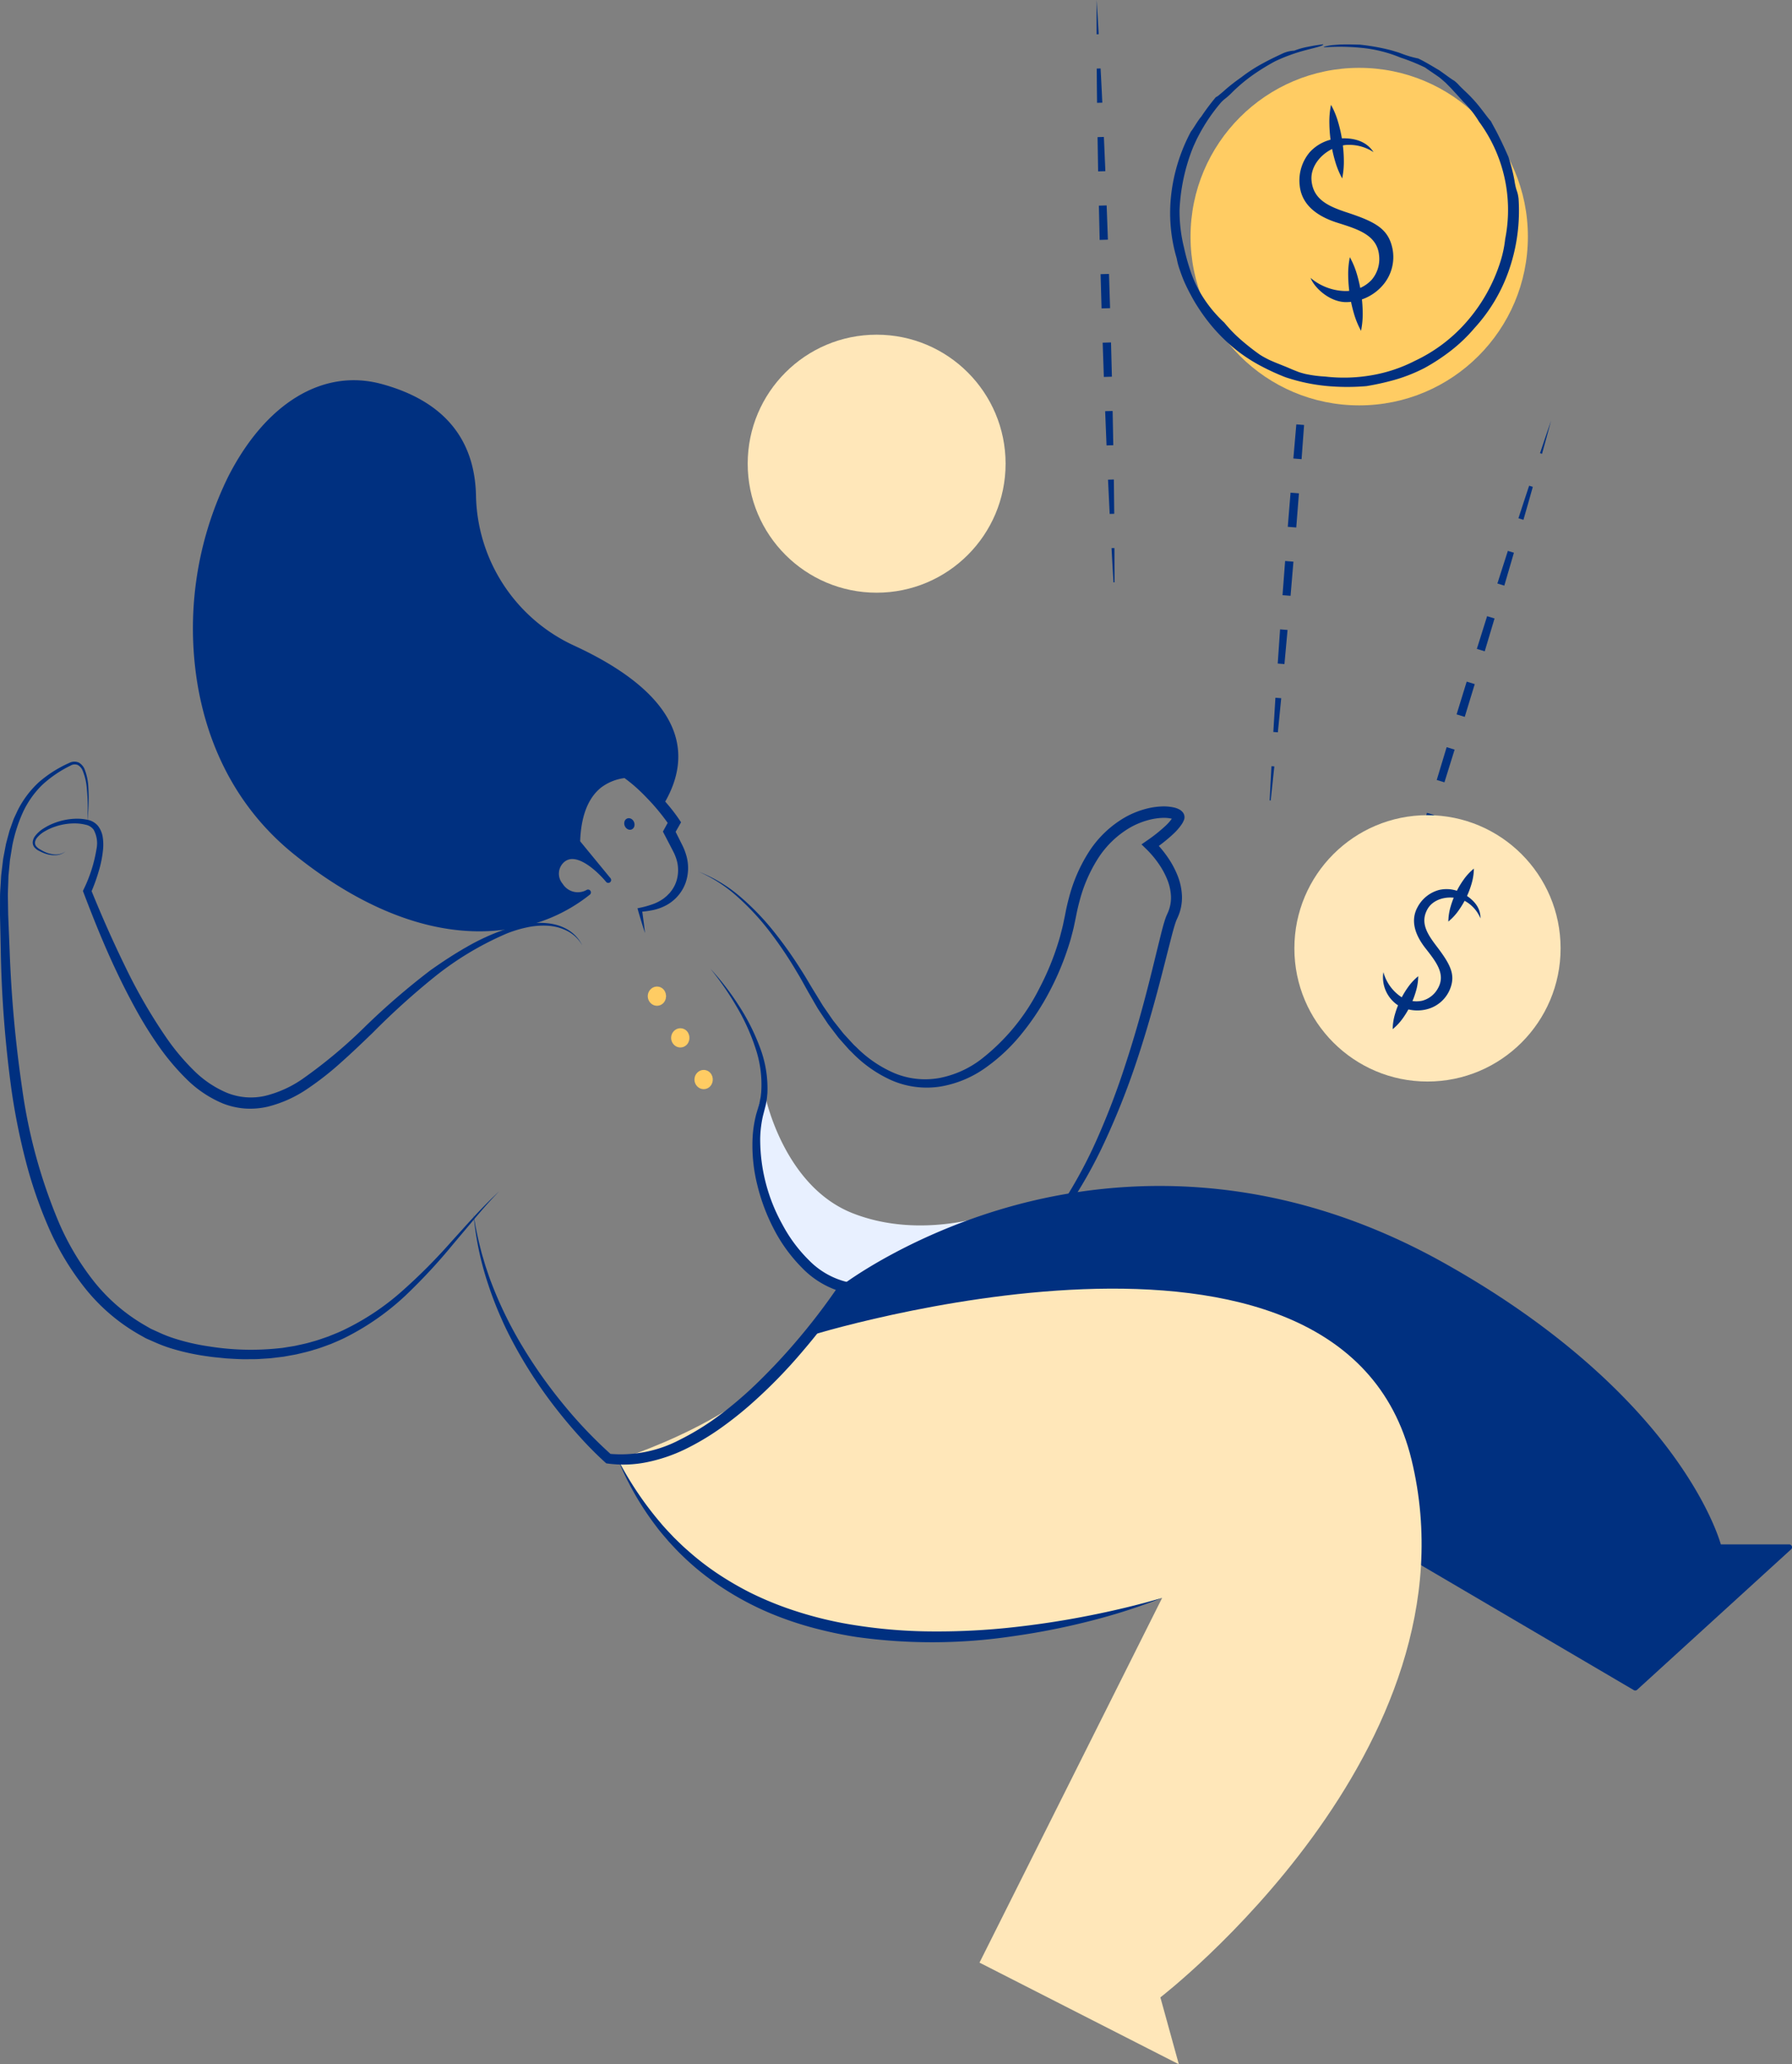 <?xml version="1.0" encoding="UTF-8"?> <svg xmlns="http://www.w3.org/2000/svg" id="Illustration_Assessing-Situation" width="295.989" height="340.787" viewBox="0 0 295.989 340.787"><rect x="0" y="0" width="295.989" height="340.787" fill="#808080" stroke="none"/><g id="Group_436" data-name="Group 436" transform="translate(123.499 55.252)"><ellipse id="Ellipse_69" data-name="Ellipse 69" cx="21.298" cy="21.298" rx="21.298" ry="21.298" transform="translate(0)" fill="#ffe7b9"></ellipse></g><g id="Group_463" data-name="Group 463" transform="translate(0 62.766)"><g id="Group_437" data-name="Group 437" transform="translate(124.818 117.601)"><path id="Path_610" data-name="Path 610" d="M679.966,2041.748s2.935,15,14.579,19.578,23.488,0,23.488,0l-14.794,12.281a14.02,14.02,0,0,1-15.249-3C680.669,2063.78,676.577,2047.918,679.966,2041.748Z" transform="translate(-678.584 -2041.235)" fill="#e8f0ff" fill-rule="evenodd"></path><path id="Path_611" data-name="Path 611" d="M702.583,2073.743l15.626-12.971-1.007.389c-.118.045-11.915,4.5-23.36,0-11.418-4.486-14.442-19.3-14.471-19.447l-.094-.479-.234.428c-3.513,6.394.931,22.426,8.058,29.075a14.319,14.319,0,0,0,9.975,4.095A13.849,13.849,0,0,0,702.583,2073.743Zm-8.87-12.253c9.728,3.822,19.7,1.252,22.707.308l-14.026,11.649a13.268,13.268,0,0,1-4.824,1.045,14.031,14.031,0,0,1-10.227-4.013c-6.881-6.418-11.246-21.662-8.209-28.213C679.768,2044.889,683.3,2057.4,693.713,2061.49Z" transform="translate(-677.816 -2041.235)" fill="#e8f0ff"></path></g><g id="Group_438" data-name="Group 438" transform="translate(128.488 133.025)"><path id="Path_612" data-name="Path 612" d="M558.112,2073.336s44.263-34.028,98.727-3.588c39.592,22.128,45.66,46.556,45.66,46.556h11.639l-25.419,23.176-64.11-37.635-69.833-3.447-7.266-11.736" transform="translate(-547.109 -2056.659)" fill="#003080"></path><path id="Path_613" data-name="Path 613" d="M688.648,2139.952a.478.478,0,0,1-.239-.065l-64.01-37.576-69.718-3.442a.472.472,0,0,1-.378-.223l-7.265-11.736.8-.5,7.135,11.525,69.586,3.435a.463.463,0,0,1,.215.065l63.811,37.459,24.263-22.123H702.428a.474.474,0,0,1-.458-.357c-.06-.243-6.51-24.5-45.432-46.258-28-15.647-53.213-13.845-69.438-9.577-17.578,4.625-28.662,13.043-28.772,13.127l-.574-.748c.111-.085,11.346-8.619,29.107-13.291,16.392-4.311,41.866-6.135,70.138,9.666,20.525,11.472,31.9,23.576,37.827,31.709,5.644,7.745,7.535,13.343,7.96,14.786h11.281a.472.472,0,0,1,.318.82l-25.42,23.176A.468.468,0,0,1,688.648,2139.952Z" transform="translate(-547.038 -2056.659)" fill="#003080"></path></g><g id="Group_439" data-name="Group 439" transform="translate(102.071 149.972)"><path id="Path_614" data-name="Path 614" d="M639.581,2081.469s88.069-27.506,99.708,20.376-41.482,88.768-41.482,88.768l3.048,11.042-32.924-16.781L698.1,2124.66s-67.744,24.77-89.89-22.837C608.215,2101.823,630.782,2095.093,639.581,2081.469Z" transform="translate(-608.215 -2073.606)" fill="#ffe7b9"></path></g><g id="Group_444" data-name="Group 444" transform="translate(91.232 61.832)"><g id="Group_443" data-name="Group 443"><g id="Group_440" data-name="Group 440"><path id="Path_615" data-name="Path 615" d="M729.374,1986.806a10.881,10.881,0,0,1,2.871-1.119,11.338,11.338,0,0,1,3.136-.187,14.653,14.653,0,0,1,5.953,2.022,25.309,25.309,0,0,1,4.953,3.828c.74.732,1.442,1.5,2.114,2.293a28.227,28.227,0,0,1,1.914,2.5l.317.476-.283.5-.853,1.5.016-.872.98,1.955c.163.332.327.638.489.992a8.838,8.838,0,0,1,.435,1.131,7.441,7.441,0,0,1-.042,4.814,6.879,6.879,0,0,1-3.074,3.615,8.294,8.294,0,0,1-2.182.834,15.808,15.808,0,0,1-2.224.309l.279-.4c.1.649.178,1.3.268,1.955s.164,1.306.236,1.962c-.2-.627-.4-1.255-.591-1.886s-.385-1.259-.561-1.892l-.089-.321.368-.077a15.132,15.132,0,0,0,2.059-.566,7.194,7.194,0,0,0,1.81-.914,3.884,3.884,0,0,0,.391-.309,2.827,2.827,0,0,0,.366-.332l.345-.35.3-.387a5.412,5.412,0,0,0,.845-1.725,6.041,6.041,0,0,0-.165-3.775,7.02,7.02,0,0,0-.389-.891c-.149-.306-.331-.642-.495-.962l-1.009-1.94-.225-.433.241-.44.832-1.515.034.973a34.927,34.927,0,0,0-3.736-4.553c-.678-.716-1.388-1.4-2.13-2.044a28.611,28.611,0,0,0-2.33-1.788,16.326,16.326,0,0,0-2.543-1.433,12.074,12.074,0,0,0-2.759-.922,11.293,11.293,0,0,0-2.926-.217A13.116,13.116,0,0,0,729.374,1986.806Z" transform="translate(-729.374 -1985.466)" fill="#003080"></path></g><g id="Group_441" data-name="Group 441" transform="translate(0.262 38.825)"><path id="Path_616" data-name="Path 616" d="M751.533,2024.291" transform="translate(-751.533 -2024.291)" fill="none" stroke="#2a5295" stroke-miterlimit="10" stroke-width="1"></path></g><g id="Group_442" data-name="Group 442" transform="translate(11.587 10.212)"><ellipse id="Ellipse_70" data-name="Ellipse 70" cx="0.977" cy="0.83" rx="0.977" ry="0.83" transform="matrix(-0.38, -0.925, 0.925, -0.38, 0.742, 2.438)" fill="#003080"></ellipse></g></g></g><g id="Group_447" data-name="Group 447" transform="translate(31.866)"><g id="Group_445" data-name="Group 445" transform="translate(68.261 82.222)"><path id="Path_617" data-name="Path 617" d="M742.535,2006.157l.021.026Z" transform="translate(-742.192 -2005.856)" fill="#003080"></path><path id="Path_618" data-name="Path 618" d="M742.171,2006.483l.039-.034-.04.032.707-.625.023.028Z" transform="translate(-742.17 -2005.856)" fill="#003080"></path></g><g id="Group_446" data-name="Group 446"><path id="Path_619" data-name="Path 619" d="M793.7,1967.853a28.151,28.151,0,0,1-16.431-25.061c-.132-7.373-3.511-14.9-15.256-18.081-26.411-7.163-45.835,51.111-14.1,76.771,29.47,23.83,48.346,6.715,48.346,6.715-3.358,2.014-7.163-2.91-4.253-5.372,2.8-2.371,7.265,2.938,7.589,3.332l-5.127-6.242c.373-12.832,10-11.041,10-11.041l4.029,4.252C815.33,1981.348,805.014,1973.061,793.7,1967.853Z" transform="translate(-730.994 -1923.634)" fill="#003080"></path><path id="Path_620" data-name="Path 620" d="M783.215,2014.242a27.124,27.124,0,0,0,13.367-5.7.472.472,0,0,0-.56-.753,2.948,2.948,0,0,1-3.956-1.019,2.548,2.548,0,0,1,.25-3.589,2.044,2.044,0,0,1,1.578-.485c1.915.172,4.26,2.443,5.344,3.757a.471.471,0,0,0,.728-.6h0l0,0-5.012-6.1c.15-4.148,1.3-7.125,3.433-8.848a8.09,8.09,0,0,1,5.858-1.589l3.916,4.135a.475.475,0,0,0,.4.143.47.47,0,0,0,.353-.231c2.251-3.881,2.819-7.661,1.686-11.235-1.726-5.451-7.342-10.4-16.69-14.7h0a27.856,27.856,0,0,1-16.157-24.641c-.17-9.533-5.42-15.766-15.6-18.528-9.632-2.611-19.1,3.1-25.319,15.272a56.753,56.753,0,0,0-5.435,31.812c1.05,8.779,4.719,21.2,16.233,30.509,7.481,6.049,18.527,12.768,30.685,12.767A32.123,32.123,0,0,0,783.215,2014.242ZM761.9,1925.166c9.731,2.639,14.747,8.572,14.908,17.635a28.8,28.8,0,0,0,16.706,25.48c9.1,4.19,14.542,8.945,16.186,14.132a12.48,12.48,0,0,1-1.294,9.924l-3.588-3.788a.47.47,0,0,0-.256-.139,8.935,8.935,0,0,0-6.756,1.753c-2.389,1.928-3.667,5.2-3.8,9.739a.469.469,0,0,0,.107.313l1.773,2.159a5.166,5.166,0,0,0-1.905-.613,2.977,2.977,0,0,0-2.27.7,3.47,3.47,0,0,0-.409,4.857,4.3,4.3,0,0,0,2.931,1.793,28.482,28.482,0,0,1-11.216,4.2c-13.7,2.1-26.485-5.48-34.8-12.2-11.268-9.111-14.861-21.281-15.89-29.887a55.782,55.782,0,0,1,5.338-31.271c5.056-9.894,12.278-15.377,19.909-15.377A16.467,16.467,0,0,1,761.9,1925.166Z" transform="translate(-730.996 -1923.634)" fill="#003080"></path></g></g><g id="Group_448" data-name="Group 448" transform="translate(5.389 72.394)"><path id="Path_621" data-name="Path 621" d="M837.638,2016.926a5.955,5.955,0,0,0-2.467-2.363,8.282,8.282,0,0,0-1.6-.613,8.864,8.864,0,0,0-1.69-.26,12.73,12.73,0,0,0-3.408.288,19.918,19.918,0,0,0-3.289,1,51.319,51.319,0,0,0-11.841,7.083,122.979,122.979,0,0,0-10.312,9.311c-1.68,1.617-3.366,3.241-5.125,4.8a49.294,49.294,0,0,1-5.589,4.4,20.42,20.42,0,0,1-6.635,3,12.843,12.843,0,0,1-3.741.3,12.47,12.47,0,0,1-3.666-.838,18.763,18.763,0,0,1-6.061-4.088,39.255,39.255,0,0,1-4.6-5.48,63.909,63.909,0,0,1-3.731-6.018q-1.7-3.09-3.2-6.274c-2.009-4.239-3.753-8.585-5.414-12.953l-.1-.263.117-.257a23.772,23.772,0,0,0,2.132-6.71,4.624,4.624,0,0,0-.483-3.15,2.082,2.082,0,0,0-1.24-.8,7.485,7.485,0,0,0-1.7-.236,10.009,10.009,0,0,0-3.453.541,8.936,8.936,0,0,0-1.6.721,4.723,4.723,0,0,0-1.336,1.083,1.634,1.634,0,0,0-.345.717.9.9,0,0,0,.195.714,2.082,2.082,0,0,0,.658.522,7.428,7.428,0,0,0,.787.42,4.478,4.478,0,0,0,1.723.413,2.642,2.642,0,0,0,1.685-.521,2.7,2.7,0,0,1-1.683.638,4.635,4.635,0,0,1-1.813-.312,7.758,7.758,0,0,1-.842-.381,2.381,2.381,0,0,1-.778-.567,1.265,1.265,0,0,1-.31-.972,2.013,2.013,0,0,1,.381-.925,5.186,5.186,0,0,1,1.409-1.267,9.675,9.675,0,0,1,1.667-.847,10.708,10.708,0,0,1,3.662-.753,8.294,8.294,0,0,1,1.9.172,2.979,2.979,0,0,1,1.793,1.06,4.039,4.039,0,0,1,.76,1.9,8.375,8.375,0,0,1,.041,1.934,18.558,18.558,0,0,1-.736,3.671,29.034,29.034,0,0,1-1.274,3.495l.018-.521c1.748,4.308,3.627,8.559,5.662,12.721a87.947,87.947,0,0,0,6.945,11.951,37.345,37.345,0,0,0,4.4,5.2,17.191,17.191,0,0,0,5.46,3.672,10.6,10.6,0,0,0,6.323.492,18.628,18.628,0,0,0,6.045-2.715,81.74,81.74,0,0,0,10.591-8.857,118.1,118.1,0,0,1,10.658-9.167c1.924-1.358,3.882-2.652,5.93-3.816a36.24,36.24,0,0,1,6.425-2.938,20.491,20.491,0,0,1,3.438-.87,13.18,13.18,0,0,1,3.548-.128,9.209,9.209,0,0,1,1.745.354,7.772,7.772,0,0,1,1.62.731A6.073,6.073,0,0,1,837.638,2016.926Z" transform="translate(-746.862 -1996.028)" fill="#003080"></path></g><g id="Group_449" data-name="Group 449" transform="translate(0 62.961)"><path id="Path_622" data-name="Path 622" d="M774.971,1996.641a33.1,33.1,0,0,0-.084-5.772,9.392,9.392,0,0,0-.658-2.751,1.87,1.87,0,0,0-.83-.965,1.355,1.355,0,0,0-1.189.112,19.44,19.44,0,0,0-4.689,3.2,15.374,15.374,0,0,0-3.213,4.6,25.08,25.08,0,0,0-1.71,5.4l-.228,1.407c-.073.469-.165.935-.2,1.412l-.134,1.423-.066.71c-.018.238-.019.477-.029.716-.021.955-.087,1.906-.072,2.862l.047,2.868.237,5.785a207.755,207.755,0,0,0,2.081,22.97,87.709,87.709,0,0,0,6.046,22.044,43.253,43.253,0,0,0,5.777,9.725,29.717,29.717,0,0,0,8.46,7.289l.607.35a4.75,4.75,0,0,0,.62.325l1.277.58a22.282,22.282,0,0,0,2.624.989,35.577,35.577,0,0,0,5.513,1.235,43.72,43.72,0,0,0,11.343.311l.707-.072.7-.112c.467-.077.936-.143,1.4-.229.922-.21,1.854-.383,2.759-.664.918-.234,1.8-.567,2.7-.871.875-.361,1.765-.69,2.615-1.113a41.363,41.363,0,0,0,9.5-6.307,93.412,93.412,0,0,0,8.152-8.158c2.593-2.855,5.138-5.784,7.989-8.4-1.36,1.373-2.632,2.825-3.88,4.3l-3.733,4.43a94.089,94.089,0,0,1-7.913,8.519,42.122,42.122,0,0,1-9.571,6.728c-.869.46-1.781.832-2.685,1.22-.924.335-1.841.7-2.791.96-.937.309-1.9.51-2.858.745-.483.1-.969.177-1.453.267l-.728.13-.732.089-1.467.176-1.473.093c-.982.086-1.965.046-2.948.065-.982-.021-1.963-.081-2.943-.143-.974-.112-1.956-.176-2.924-.328a37.2,37.2,0,0,1-5.791-1.229,23.78,23.78,0,0,1-2.8-1.02l-1.367-.6a5.041,5.041,0,0,1-.665-.338l-.653-.365a31.136,31.136,0,0,1-9.022-7.691,44.9,44.9,0,0,1-6.064-10.115,73.014,73.014,0,0,1-3.794-11.093,107.649,107.649,0,0,1-2.291-11.449,193.782,193.782,0,0,1-1.786-23.186l-.126-5.795.007-2.926c0-.974.1-1.951.146-2.925.016-.244.024-.488.048-.731l.088-.729.175-1.458c.044-.487.151-.967.24-1.45l.274-1.445c.117-.477.251-.951.377-1.427l.191-.712c.065-.236.161-.466.24-.7.168-.463.327-.93.5-1.39l.625-1.345a16.193,16.193,0,0,1,3.559-4.715,20.029,20.029,0,0,1,4.959-3.133,1.821,1.821,0,0,1,1.595-.061,2.273,2.273,0,0,1,.993,1.206,9.538,9.538,0,0,1,.581,2.883A33.212,33.212,0,0,1,774.971,1996.641Z" transform="translate(-760.566 -1986.595)" fill="#003080"></path></g><g id="Group_450" data-name="Group 450" transform="translate(115.399 70.361)"><path id="Path_623" data-name="Path 623" d="M647.382,2004.77a23.81,23.81,0,0,1,6.78,4.06,42.177,42.177,0,0,1,5.535,5.7,66.97,66.97,0,0,1,4.61,6.477c.727,1.107,1.372,2.272,2.065,3.393l1.028,1.673.512.838.557.806,1.113,1.612,1.212,1.531c.206.252.4.518.614.758l.66.716.659.716c.111.118.217.241.331.355l.357.328a19.933,19.933,0,0,0,6.314,4.306,13.226,13.226,0,0,0,7.392.8,16.484,16.484,0,0,0,6.867-3.057,34.324,34.324,0,0,0,9.716-11.839,44.043,44.043,0,0,0,2.976-7.155c.192-.617.387-1.232.536-1.859.168-.623.33-1.247.45-1.879l.2-.945.194-.992c.142-.661.293-1.32.471-1.975a26.353,26.353,0,0,1,3.224-7.506,17.533,17.533,0,0,1,5.939-5.768,14.582,14.582,0,0,1,3.92-1.555,11.963,11.963,0,0,1,2.122-.3,7.819,7.819,0,0,1,2.247.187,3.688,3.688,0,0,1,.626.22,1.968,1.968,0,0,1,.751.571,1.3,1.3,0,0,1,.269.813,1,1,0,0,1-.028.237,1.393,1.393,0,0,1-.057.2l-.071.155-.147.306-.163.257a9.618,9.618,0,0,1-1.45,1.653,27.564,27.564,0,0,1-3.224,2.546l.114-1.448a17.908,17.908,0,0,1,2.211,2.625,15.1,15.1,0,0,1,1.646,3.022,10.087,10.087,0,0,1,.75,3.461,7.93,7.93,0,0,1-.722,3.545c-.144.327-.2.423-.287.679-.083.223-.16.474-.235.721-.149.5-.289,1.015-.427,1.53l-.8,3.125c-.528,2.093-1.064,4.191-1.626,6.283-1.126,4.182-2.35,8.346-3.756,12.452a125.209,125.209,0,0,1-4.851,12.088,77.671,77.671,0,0,1-6.423,11.351,42.7,42.7,0,0,1-8.844,9.6,29.065,29.065,0,0,1-5.589,3.41,24.53,24.53,0,0,1-6.246,1.91,25.2,25.2,0,0,1-6.5.207,31.771,31.771,0,0,1-6.346-1.315,28.331,28.331,0,0,0,12.766.658,24,24,0,0,0,6.049-2.045,28.338,28.338,0,0,0,5.345-3.483,43.715,43.715,0,0,0,8.446-9.565,76.462,76.462,0,0,0,6.118-11.284,123.924,123.924,0,0,0,4.578-12.032c1.344-4.08,2.527-8.216,3.605-12.383.539-2.085,1.052-4.175,1.562-6.274l.78-3.155c.137-.528.273-1.056.434-1.592.081-.269.161-.535.265-.819.081-.257.268-.646.339-.813a6.1,6.1,0,0,0,.549-2.746,8.238,8.238,0,0,0-.629-2.832,13.287,13.287,0,0,0-1.456-2.648,16.277,16.277,0,0,0-1.959-2.319l-.825-.8.939-.65a25.948,25.948,0,0,0,2.976-2.364,7.886,7.886,0,0,0,1.158-1.311l.1-.16.064-.141.035-.069a.579.579,0,0,0-.023.078,1.138,1.138,0,0,0-.013.115.579.579,0,0,0,.107.356c.075.088.031.028-.044,0a1.859,1.859,0,0,0-.308-.1,6.055,6.055,0,0,0-1.685-.123,10.616,10.616,0,0,0-1.791.257,12.745,12.745,0,0,0-3.415,1.345,15.684,15.684,0,0,0-5.318,5.149,24.564,24.564,0,0,0-3.013,6.975c-.17.618-.315,1.245-.452,1.873l-.19.95-.21.991c-.128.665-.3,1.317-.477,1.968-.162.656-.372,1.3-.578,1.937a45.757,45.757,0,0,1-3.163,7.413,41.843,41.843,0,0,1-4.451,6.725,29.517,29.517,0,0,1-5.886,5.574,17.935,17.935,0,0,1-7.528,3.181,14.577,14.577,0,0,1-8.112-1.021,21.093,21.093,0,0,1-6.612-4.671l-.365-.348c-.116-.121-.224-.25-.337-.374l-.668-.752-.668-.752c-.22-.252-.411-.527-.617-.79l-1.216-1.594-1.107-1.665-.552-.832-.505-.861-.995-1.728c-.661-1.144-1.261-2.308-1.951-3.428a66.441,66.441,0,0,0-4.375-6.545,41.72,41.72,0,0,0-5.312-5.8A23.842,23.842,0,0,0,647.382,2004.77Z" transform="translate(-647.382 -1993.995)" fill="#003080"></path></g><g id="Group_452" data-name="Group 452" transform="translate(100.492 83.444)"><g id="Group_451" data-name="Group 451" transform="translate(0)"><path id="Path_624" data-name="Path 624" d="M742.535,2007.078" transform="translate(-742.535 -2007.078)" fill="none" stroke="#2a5295" stroke-miterlimit="10" stroke-width="0.5"></path></g></g><g id="Group_453" data-name="Group 453" transform="translate(78.216 97.172)"><path id="Path_625" data-name="Path 625" d="M741.2,2020.806a43.709,43.709,0,0,1,4.659,6.038,34.957,34.957,0,0,1,3.467,6.839,18.886,18.886,0,0,1,1.271,7.639c-.033.328-.048.658-.1.984s-.1.653-.169.977l-.476,1.853a18.437,18.437,0,0,0-.441,3.655,28.869,28.869,0,0,0,3.665,14.226,24.275,24.275,0,0,0,4.375,5.889,13.125,13.125,0,0,0,6.089,3.553l1.27.285-.717,1.081a106.441,106.441,0,0,1-7.676,10.119,83.871,83.871,0,0,1-8.913,9.061,60.39,60.39,0,0,1-5.041,3.926,42.046,42.046,0,0,1-5.553,3.24,26.705,26.705,0,0,1-6.146,2.075,19.373,19.373,0,0,1-6.54.236l-.244-.034-.17-.153a58.1,58.1,0,0,1-4.205-4.235q-1.993-2.2-3.822-4.536a75.285,75.285,0,0,1-6.558-9.859c-.958-1.726-1.861-3.485-2.642-5.3a57.82,57.82,0,0,1-2.121-5.519,50,50,0,0,1-2.4-11.522,53.788,53.788,0,0,0,1.176,5.75c.111.476.245.946.387,1.413s.269.939.417,1.4c.315.924.607,1.855.968,2.762a65.387,65.387,0,0,0,5.121,10.488,79.906,79.906,0,0,0,6.727,9.521,74.27,74.27,0,0,0,8.007,8.4l-.413-.187a20.906,20.906,0,0,0,11.686-2.321,42.609,42.609,0,0,0,5.285-3.13,58.479,58.479,0,0,0,4.865-3.825c1.566-1.351,3.051-2.8,4.5-4.282s2.861-3.011,4.215-4.588a105.337,105.337,0,0,0,7.574-9.886l.552,1.367a14.851,14.851,0,0,1-6.869-4.094,25.922,25.922,0,0,1-4.6-6.349,32.172,32.172,0,0,1-2.733-7.287,26.994,26.994,0,0,1-.776-7.744,19.628,19.628,0,0,1,.59-3.878l.528-1.821c.07-.3.122-.595.184-.893s.077-.6.119-.908a18.753,18.753,0,0,0-.941-7.323,34.426,34.426,0,0,0-3.122-6.864A48.9,48.9,0,0,0,741.2,2020.806Z" transform="translate(-702.062 -2020.806)" fill="#003080"></path></g><g id="Group_456" data-name="Group 456" transform="translate(106.997 100.111)"><g id="Group_454" data-name="Group 454" transform="translate(0.943 0.546)"><ellipse id="Ellipse_71" data-name="Ellipse 71" cx="1.038" cy="1.038" rx="1.038" ry="1.038" transform="translate(0)" fill="#ffcc63"></ellipse></g><g id="Group_455" data-name="Group 455"><path id="Path_626" data-name="Path 626" d="M735.818,2024.5a1.465,1.465,0,0,0-2.137-.485,1.613,1.613,0,0,0,0,2.619,1.465,1.465,0,0,0,2.132-.483,1.71,1.71,0,0,0,0-1.651Zm-.183,1.469a.593.593,0,0,1-.643-.074.45.45,0,0,1-.16-.409c.019-.107.069-.134.065-.16s-.042-.051-.061-.157a.445.445,0,0,1,.156-.407.593.593,0,0,1,.642-.078.72.72,0,0,1,0,1.285Z" transform="translate(-733.012 -2023.745)" fill="#ffcc63"></path></g></g><g id="Group_459" data-name="Group 459" transform="translate(110.855 106.992)"><g id="Group_457" data-name="Group 457" transform="translate(0.943 0.546)"><ellipse id="Ellipse_72" data-name="Ellipse 72" cx="1.038" cy="1.038" rx="1.038" ry="1.038" transform="translate(0)" fill="#ffcc63"></ellipse></g><g id="Group_458" data-name="Group 458"><path id="Path_627" data-name="Path 627" d="M731.96,2031.384a1.464,1.464,0,0,0-2.137-.485,1.614,1.614,0,0,0,0,2.619,1.466,1.466,0,0,0,2.133-.483,1.709,1.709,0,0,0,0-1.651Zm-.183,1.469a.594.594,0,0,1-.643-.074.45.45,0,0,1-.16-.409c.019-.107.068-.134.065-.16s-.042-.051-.062-.157a.448.448,0,0,1,.157-.407.594.594,0,0,1,.642-.078.72.72,0,0,1,0,1.285Z" transform="translate(-729.154 -2030.626)" fill="#ffcc63"></path></g></g><g id="Group_462" data-name="Group 462" transform="translate(114.712 113.873)"><g id="Group_460" data-name="Group 460" transform="translate(0.943 0.546)"><ellipse id="Ellipse_73" data-name="Ellipse 73" cx="1.038" cy="1.038" rx="1.038" ry="1.038" transform="translate(0)" fill="#ffcc63"></ellipse></g><g id="Group_461" data-name="Group 461"><path id="Path_628" data-name="Path 628" d="M728.1,2038.265a1.465,1.465,0,0,0-2.137-.485,1.613,1.613,0,0,0,0,2.619,1.466,1.466,0,0,0,2.133-.483,1.678,1.678,0,0,0,.213-.825A1.7,1.7,0,0,0,728.1,2038.265Zm-.183,1.469a.594.594,0,0,1-.643-.074.45.45,0,0,1-.16-.409c.019-.107.068-.134.065-.16s-.043-.051-.062-.157a.449.449,0,0,1,.157-.407.593.593,0,0,1,.642-.078.72.72,0,0,1,0,1.285Z" transform="translate(-725.296 -2037.507)" fill="#ffcc63"></path></g></g></g><g id="Group_473" data-name="Group 473" transform="translate(181.119)"><g id="Group_464" data-name="Group 464"><path id="Path_629" data-name="Path 629" d="M661.566,1860.868l.182,2.825.16,2.825-.347.01-.009-2.83Z" transform="translate(-661.553 -1860.868)" fill="#003080"></path></g><g id="Group_465" data-name="Group 465" transform="translate(0.032 11.301)"><path id="Path_630" data-name="Path 630" d="M661.592,1872.169c.111,1.883.188,3.768.284,5.652l-.866.026c-.017-1.887-.053-3.772-.055-5.659Z" transform="translate(-660.955 -1872.169)" fill="#003080"></path></g><g id="Group_466" data-name="Group 466" transform="translate(0.166 22.606)"><path id="Path_631" data-name="Path 631" d="M661.5,1883.474l.244,5.653-1.195.036-.094-5.658Z" transform="translate(-660.453 -1883.474)" fill="#003080"></path></g><g id="Group_467" data-name="Group 467" transform="translate(0.383 33.913)"><path id="Path_632" data-name="Path 632" d="M661.318,1894.781l.207,5.654-1.361.041-.131-5.656Z" transform="translate(-660.032 -1894.781)" fill="#003080"></path></g><g id="Group_468" data-name="Group 468" transform="translate(0.668 45.222)"><path id="Path_633" data-name="Path 633" d="M661.063,1906.09l.176,5.655-1.406.042-.161-5.656Z" transform="translate(-659.672 -1906.09)" fill="#003080"></path></g><g id="Group_469" data-name="Group 469" transform="translate(1.014 56.533)"><path id="Path_634" data-name="Path 634" d="M660.748,1917.4l.146,5.656-1.33.04-.192-5.655Z" transform="translate(-659.373 -1917.401)" fill="#003080"></path></g><g id="Group_470" data-name="Group 470" transform="translate(1.42 67.846)"><path id="Path_635" data-name="Path 635" d="M660.38,1928.713l.108,5.657-1.115.033-.23-5.654Z" transform="translate(-659.142 -1928.713)" fill="#003080"></path></g><g id="Group_471" data-name="Group 471" transform="translate(1.896 79.16)"><path id="Path_636" data-name="Path 636" d="M659.948,1940.028l.063,5.659-.752.022-.274-5.652Z" transform="translate(-658.986 -1940.028)" fill="#003080"></path></g><g id="Group_472" data-name="Group 472" transform="translate(2.476 90.478)"><path id="Path_637" data-name="Path 637" d="M659.415,1951.346l.011,2.83.005,2.83-.172.005-.164-2.825-.157-2.826Z" transform="translate(-658.938 -1951.346)" fill="#003080"></path></g></g><g id="Group_483" data-name="Group 483" transform="translate(209.709 36.27)"><g id="Group_474" data-name="Group 474" transform="translate(7.131)"><path id="Path_638" data-name="Path 638" d="M626.187,1897.137l-.128,2.828-.15,2.826-.346-.028.3-2.814Z" transform="translate(-625.563 -1897.137)" fill="#003080"></path></g><g id="Group_475" data-name="Group 475" transform="translate(5.97 11.255)"><path id="Path_639" data-name="Path 639" d="M627.348,1908.442c-.1,1.885-.225,3.766-.337,5.649l-.863-.069c.19-1.876.361-3.755.565-5.63Z" transform="translate(-626.148 -1908.392)" fill="#003080"></path></g><g id="Group_476" data-name="Group 476" transform="translate(4.904 22.518)"><path id="Path_640" data-name="Path 640" d="M628.414,1919.738l-.376,5.646-1.191-.1.526-5.634Z" transform="translate(-626.846 -1919.655)" fill="#003080"></path></g><g id="Group_477" data-name="Group 477" transform="translate(3.918 33.788)"><path id="Path_641" data-name="Path 641" d="M629.4,1931.028l-.414,5.643-1.357-.109.489-5.637Z" transform="translate(-627.628 -1930.925)" fill="#003080"></path></g><g id="Group_478" data-name="Group 478" transform="translate(2.994 45.063)"><path id="Path_642" data-name="Path 642" d="M630.324,1942.312l-.444,5.64-1.4-.112.459-5.639Z" transform="translate(-628.478 -1942.201)" fill="#003080"></path></g><g id="Group_479" data-name="Group 479" transform="translate(2.13 56.344)"><path id="Path_643" data-name="Path 643" d="M631.188,1953.591l-.474,5.638-1.326-.106.428-5.642Z" transform="translate(-629.388 -1953.481)" fill="#003080"></path></g><g id="Group_480" data-name="Group 480" transform="translate(1.334 67.629)"><path id="Path_644" data-name="Path 644" d="M631.984,1964.865l-.512,5.635-1.112-.089.39-5.645Z" transform="translate(-630.359 -1964.766)" fill="#003080"></path></g><g id="Group_481" data-name="Group 481" transform="translate(0.613 78.919)"><path id="Path_645" data-name="Path 645" d="M632.7,1976.134l-.556,5.631-.749-.06.346-5.648Z" transform="translate(-631.399 -1976.057)" fill="#003080"></path></g><g id="Group_482" data-name="Group 482" transform="translate(0 90.218)"><path id="Path_646" data-name="Path 646" d="M633.318,1987.394l-.3,2.814-.3,2.814-.172-.014.147-2.826.153-2.826Z" transform="translate(-632.543 -1987.356)" fill="#003080"></path></g></g><g id="Group_493" data-name="Group 493" transform="translate(227.91 69.46)"><g id="Group_484" data-name="Group 484" transform="translate(26.458)"><path id="Path_647" data-name="Path 647" d="M588.659,1930.328l-.736,2.733-.757,2.727-.331-.1.9-2.682Z" transform="translate(-586.835 -1930.328)" fill="#003080"></path></g><g id="Group_485" data-name="Group 485" transform="translate(22.892 10.725)"><path id="Path_648" data-name="Path 648" d="M592.225,1941.24c-.5,1.819-1.034,3.628-1.549,5.443l-.828-.254c.59-1.792,1.163-3.589,1.768-5.376Z" transform="translate(-589.848 -1941.053)" fill="#003080"></path></g><g id="Group_486" data-name="Group 486" transform="translate(19.417 21.484)"><path id="Path_649" data-name="Path 649" d="M595.7,1952.118l-1.587,5.431-1.143-.35,1.73-5.387Z" transform="translate(-592.97 -1951.812)" fill="#003080"></path></g><g id="Group_487" data-name="Group 487" transform="translate(16.02 32.267)"><path id="Path_650" data-name="Path 650" d="M599.1,1962.972l-1.623,5.42-1.3-.4,1.695-5.4Z" transform="translate(-596.173 -1962.595)" fill="#003080"></path></g><g id="Group_488" data-name="Group 488" transform="translate(12.68 43.07)"><path id="Path_651" data-name="Path 651" d="M602.437,1973.806l-1.652,5.411-1.345-.412,1.666-5.407Z" transform="translate(-599.44 -1973.398)" fill="#003080"></path></g><g id="Group_489" data-name="Group 489" transform="translate(9.399 53.891)"><path id="Path_652" data-name="Path 652" d="M605.718,1984.622l-1.681,5.4-1.272-.39,1.637-5.416Z" transform="translate(-602.765 -1984.218)" fill="#003080"></path></g><g id="Group_490" data-name="Group 490" transform="translate(6.184 64.729)"><path id="Path_653" data-name="Path 653" d="M608.933,1995.42l-1.717,5.391-1.067-.327,1.6-5.427Z" transform="translate(-606.149 -1995.057)" fill="#003080"></path></g><g id="Group_491" data-name="Group 491" transform="translate(3.041 75.588)"><path id="Path_654" data-name="Path 654" d="M612.076,2006.2l-1.76,5.378-.719-.22,1.558-5.44Z" transform="translate(-609.598 -2005.916)" fill="#003080"></path></g><g id="Group_492" data-name="Group 492" transform="translate(0 86.478)"><path id="Path_655" data-name="Path 655" d="M615.117,2016.945l-.9,2.683-.905,2.681-.165-.051.754-2.728.76-2.726Z" transform="translate(-613.148 -2016.806)" fill="#003080"></path></g></g><g id="Group_494" data-name="Group 494" transform="translate(213.795 134.577)"><ellipse id="Ellipse_74" data-name="Ellipse 74" cx="21.986" cy="21.986" rx="21.986" ry="21.986" transform="translate(0)" fill="#ffe7b9"></ellipse></g><g id="Group_495" data-name="Group 495" transform="translate(196.642 11.201)"><ellipse id="Ellipse_75" data-name="Ellipse 75" cx="27.861" cy="27.861" rx="27.861" ry="27.861" transform="translate(0)" fill="#ffcc63"></ellipse></g><g id="Group_497" data-name="Group 497" transform="translate(193.265 7.301)"><g id="Group_496" data-name="Group 496"><path id="Path_656" data-name="Path 656" d="M617.458,1868.169c.005.285-1.2.53-2.8.952a28.655,28.655,0,0,0-5.165,1.869,36.492,36.492,0,0,0-3.558,2.184,26.969,26.969,0,0,0-3.5,2.918,11.577,11.577,0,0,1-1.125,1.022,5.357,5.357,0,0,0-.943.909,29.368,29.368,0,0,0-3.352,4.956c-.223.415-.446.836-.645,1.285l-.314.678c-.1.235-.193.474-.292.719a31.53,31.53,0,0,0-2.043,9.828,24.923,24.923,0,0,0,.734,6.246,34.98,34.98,0,0,0,.995,3.646,20.564,20.564,0,0,0,1.5,3.478,21.564,21.564,0,0,0,4.162,5.273,23.241,23.241,0,0,0,2.865,2.937c1.062.917,2.141,1.747,3.015,2.356a12.194,12.194,0,0,0,1.115.636,9.386,9.386,0,0,0,.912.432c.572.258,1.119.456,1.869.767.78.3,1.248.533,1.735.72l.765.3c.285.1.613.191,1.019.3a20.08,20.08,0,0,0,3.358.452,26.8,26.8,0,0,0,7.6-.2,24.719,24.719,0,0,0,7.226-2.392,25.957,25.957,0,0,0,8.489-6.383,27.725,27.725,0,0,0,5.648-10.029,19.13,19.13,0,0,0,.78-3.727,24.526,24.526,0,0,0-4.331-19.356,16.994,16.994,0,0,0-2.624-3.325l-1.1-1.22c-.327-.341-.6-.652-.878-.951l-.862-.873c-.317-.287-.664-.6-1.089-.938-1-.707-1.884-1.274-2.342-1.621a32.463,32.463,0,0,0-4.067-1.643,22.283,22.283,0,0,0-6.3-1.593,36.748,36.748,0,0,0-6.38-.1c.022-.092.291-.176.711-.255.21-.039.457-.082.731-.115l.886-.068c.625-.057,1.3-.031,1.936-.046l1.668.039a35.953,35.953,0,0,1,4.121.67c.544.128,1.052.239,1.547.4l.751.226.765.282a16.555,16.555,0,0,0,2.489.708c1.3.611,2.818,1.58,3.472,1.944,1.3.921,2.017,1.475,2.473,1.728a6.035,6.035,0,0,1,.842.79c.2.214.425.429.935.921a23.115,23.115,0,0,1,2.509,2.723c.794,1,1.444,1.927,1.778,2.243.245.52.847,1.528,1.381,2.643.673,1.331,1.093,2.318,1.5,3.228a28.551,28.551,0,0,1,1,3.881c.307,2.005.5,1.565.685,3.046a29.933,29.933,0,0,1-1.569,11.754,27.389,27.389,0,0,1-5.7,9.594,25.987,25.987,0,0,1-3.923,3.757,32.877,32.877,0,0,1-4.324,2.839,26.952,26.952,0,0,1-4.966,1.97,44.224,44.224,0,0,1-4.624,1.027,37.093,37.093,0,0,1-6.376,0,30.4,30.4,0,0,1-7.032-1.47,37.888,37.888,0,0,1-3.881-1.768,26.805,26.805,0,0,1-4.043-2.582,28.521,28.521,0,0,1-5.166-5.269,31.716,31.716,0,0,1-2.076-3.124c-.592-1.059-1.131-2.088-1.556-3.066-.288-.664-.564-1.442-.8-2.134a11.5,11.5,0,0,1-.425-1.668,26.368,26.368,0,0,1-.905-10.606,29.133,29.133,0,0,1,3.267-10.365c.282-.287,1.148-1.84,1.681-2.422a38.255,38.255,0,0,1,2.413-3.224,2.206,2.206,0,0,0,.611-.418c.283-.221.627-.518,1-.855a31.6,31.6,0,0,1,2.6-2.012,25.247,25.247,0,0,1,3.6-2.326c1.069-.591,2.075-1.064,3.266-1.624a5.211,5.211,0,0,1,1.873-.447,13.279,13.279,0,0,1,2.114-.611c.445-.084.91-.179,1.37-.255Z" transform="translate(-592.156 -1868.169)" fill="#003080" fill-rule="evenodd"></path></g></g><g id="Group_502" data-name="Group 502" transform="translate(214.635 17.306)"><g id="Group_498" data-name="Group 498" transform="translate(0 5.529)"><path id="Path_657" data-name="Path 657" d="M619.734,1883.712a7.027,7.027,0,0,0-5.144,2.28,7.219,7.219,0,0,0-1.674,5.384c.253,2.978,2.425,5.109,6.458,6.333,3.292,1.044,6.388,2.026,6.671,5.369a5.267,5.267,0,0,1-1.238,3.993,5.881,5.881,0,0,1-4.391,1.844,9.161,9.161,0,0,1-5.7-2.172c.734,1.829,3.457,4.18,6.189,3.995a8.054,8.054,0,0,0,5.979-3.062,7.1,7.1,0,0,0,1.381-5.685c-.651-3.287-2.724-4.465-7.432-6.016-3.1-1.02-5.682-2.126-5.955-5.346-.232-2.741,2.412-5.463,5.658-5.827a7.369,7.369,0,0,1,4.585,1.178C624.062,1884.369,622.261,1883.608,619.734,1883.712Z" transform="translate(-612.888 -1883.703)" fill="#003080"></path></g><g id="Group_501" data-name="Group 501" transform="translate(4.94)"><g id="Group_499" data-name="Group 499"><path id="Path_658" data-name="Path 658" d="M623.182,1890.326a14.026,14.026,0,0,1-1.192-2.927,23.25,23.25,0,0,1-.663-3.007,22.729,22.729,0,0,1-.262-3.069,13.866,13.866,0,0,1,.272-3.149,13.877,13.877,0,0,1,1.194,2.927,22.558,22.558,0,0,1,.66,3.008,23.036,23.036,0,0,1,.26,3.068A14.089,14.089,0,0,1,623.182,1890.326Z" transform="translate(-621.064 -1878.174)" fill="#003080"></path></g><g id="Group_500" data-name="Group 500" transform="translate(3.111 25.155)"><path id="Path_659" data-name="Path 659" d="M620.07,1915.481a14.13,14.13,0,0,1-1.192-2.927,23.234,23.234,0,0,1-.662-3.007,22.9,22.9,0,0,1-.263-3.069,13.926,13.926,0,0,1,.272-3.149,13.913,13.913,0,0,1,1.2,2.927,22.721,22.721,0,0,1,.66,3.008,23.2,23.2,0,0,1,.26,3.068A14.087,14.087,0,0,1,620.07,1915.481Z" transform="translate(-617.952 -1903.329)" fill="#003080"></path></g></g></g><g id="Group_507" data-name="Group 507" transform="translate(228.418 143.405)"><g id="Group_503" data-name="Group 503" transform="translate(0 3.369)"><path id="Path_660" data-name="Path 660" d="M612.114,2008.606a5.549,5.549,0,0,0-4.367-.81,5.7,5.7,0,0,0-3.49,2.759c-1.164,2.052-.7,4.408,1.38,7,1.677,2.148,3.255,4.168,1.948,6.47a4.157,4.157,0,0,1-2.587,2.048,4.642,4.642,0,0,1-3.681-.758,7.227,7.227,0,0,1-2.743-3.957,5.541,5.541,0,0,0,2.248,5.362,6.353,6.353,0,0,0,5.258.672,5.6,5.6,0,0,0,3.435-3.085c1.042-2.429.217-4.121-2.156-7.231-1.561-2.045-2.751-3.918-1.492-6.136,1.071-1.887,4.006-2.481,6.281-1.27a5.815,5.815,0,0,1,2.46,2.812C614.638,2010.965,613.805,2009.666,612.114,2008.606Z" transform="translate(-598.494 -2007.642)" fill="#003080"></path></g><g id="Group_506" data-name="Group 506" transform="translate(1.614)"><g id="Group_504" data-name="Group 504" transform="translate(9.193)"><path id="Path_661" data-name="Path 661" d="M599.583,2013.007a9.163,9.163,0,0,1,.39-2.505,14.4,14.4,0,0,1,.871-2.272,14.122,14.122,0,0,1,1.236-2.1,9.055,9.055,0,0,1,1.722-1.861,9.1,9.1,0,0,1-.387,2.506,14.186,14.186,0,0,1-.874,2.271,14.463,14.463,0,0,1-1.238,2.095A9.157,9.157,0,0,1,599.583,2013.007Z" transform="translate(-599.583 -2004.273)" fill="#003080"></path></g><g id="Group_505" data-name="Group 505" transform="translate(0 17.763)"><path id="Path_662" data-name="Path 662" d="M608.776,2030.771a9.163,9.163,0,0,1,.39-2.505,14.4,14.4,0,0,1,.871-2.272,14.123,14.123,0,0,1,1.236-2.1,9.06,9.06,0,0,1,1.722-1.862,9.1,9.1,0,0,1-.387,2.507,14.247,14.247,0,0,1-.874,2.271,14.459,14.459,0,0,1-1.238,2.1A9.183,9.183,0,0,1,608.776,2030.771Z" transform="translate(-608.776 -2022.036)" fill="#003080"></path></g></g></g><g id="Group_508" data-name="Group 508" transform="translate(102.071 240.955)"><path id="Path_663" data-name="Path 663" d="M740.956,2124.66a98.994,98.994,0,0,1-12.167,3.883A117.081,117.081,0,0,1,716.225,2131a90.216,90.216,0,0,1-25.645.133c-2.128-.318-4.24-.755-6.329-1.283a55.758,55.758,0,0,1-6.176-1.921,48.937,48.937,0,0,1-11.4-6.07,42.773,42.773,0,0,1-4.958-4.146c-.784-.739-1.506-1.538-2.24-2.323-.694-.821-1.414-1.619-2.052-2.483a48.223,48.223,0,0,1-6.356-11.088,55.52,55.52,0,0,0,7.074,10.5c.669.812,1.409,1.562,2.125,2.328.753.732,1.492,1.477,2.29,2.158a44.663,44.663,0,0,0,4.958,3.844,52.092,52.092,0,0,0,5.413,3.153,54.446,54.446,0,0,0,5.766,2.45,62.964,62.964,0,0,0,12.171,3.015,83.614,83.614,0,0,0,12.558.933,113.492,113.492,0,0,0,12.626-.658q6.3-.675,12.54-1.9C732.744,2126.83,736.877,2125.858,740.956,2124.66Z" transform="translate(-651.066 -2101.823)" fill="#003080"></path></g></svg> 